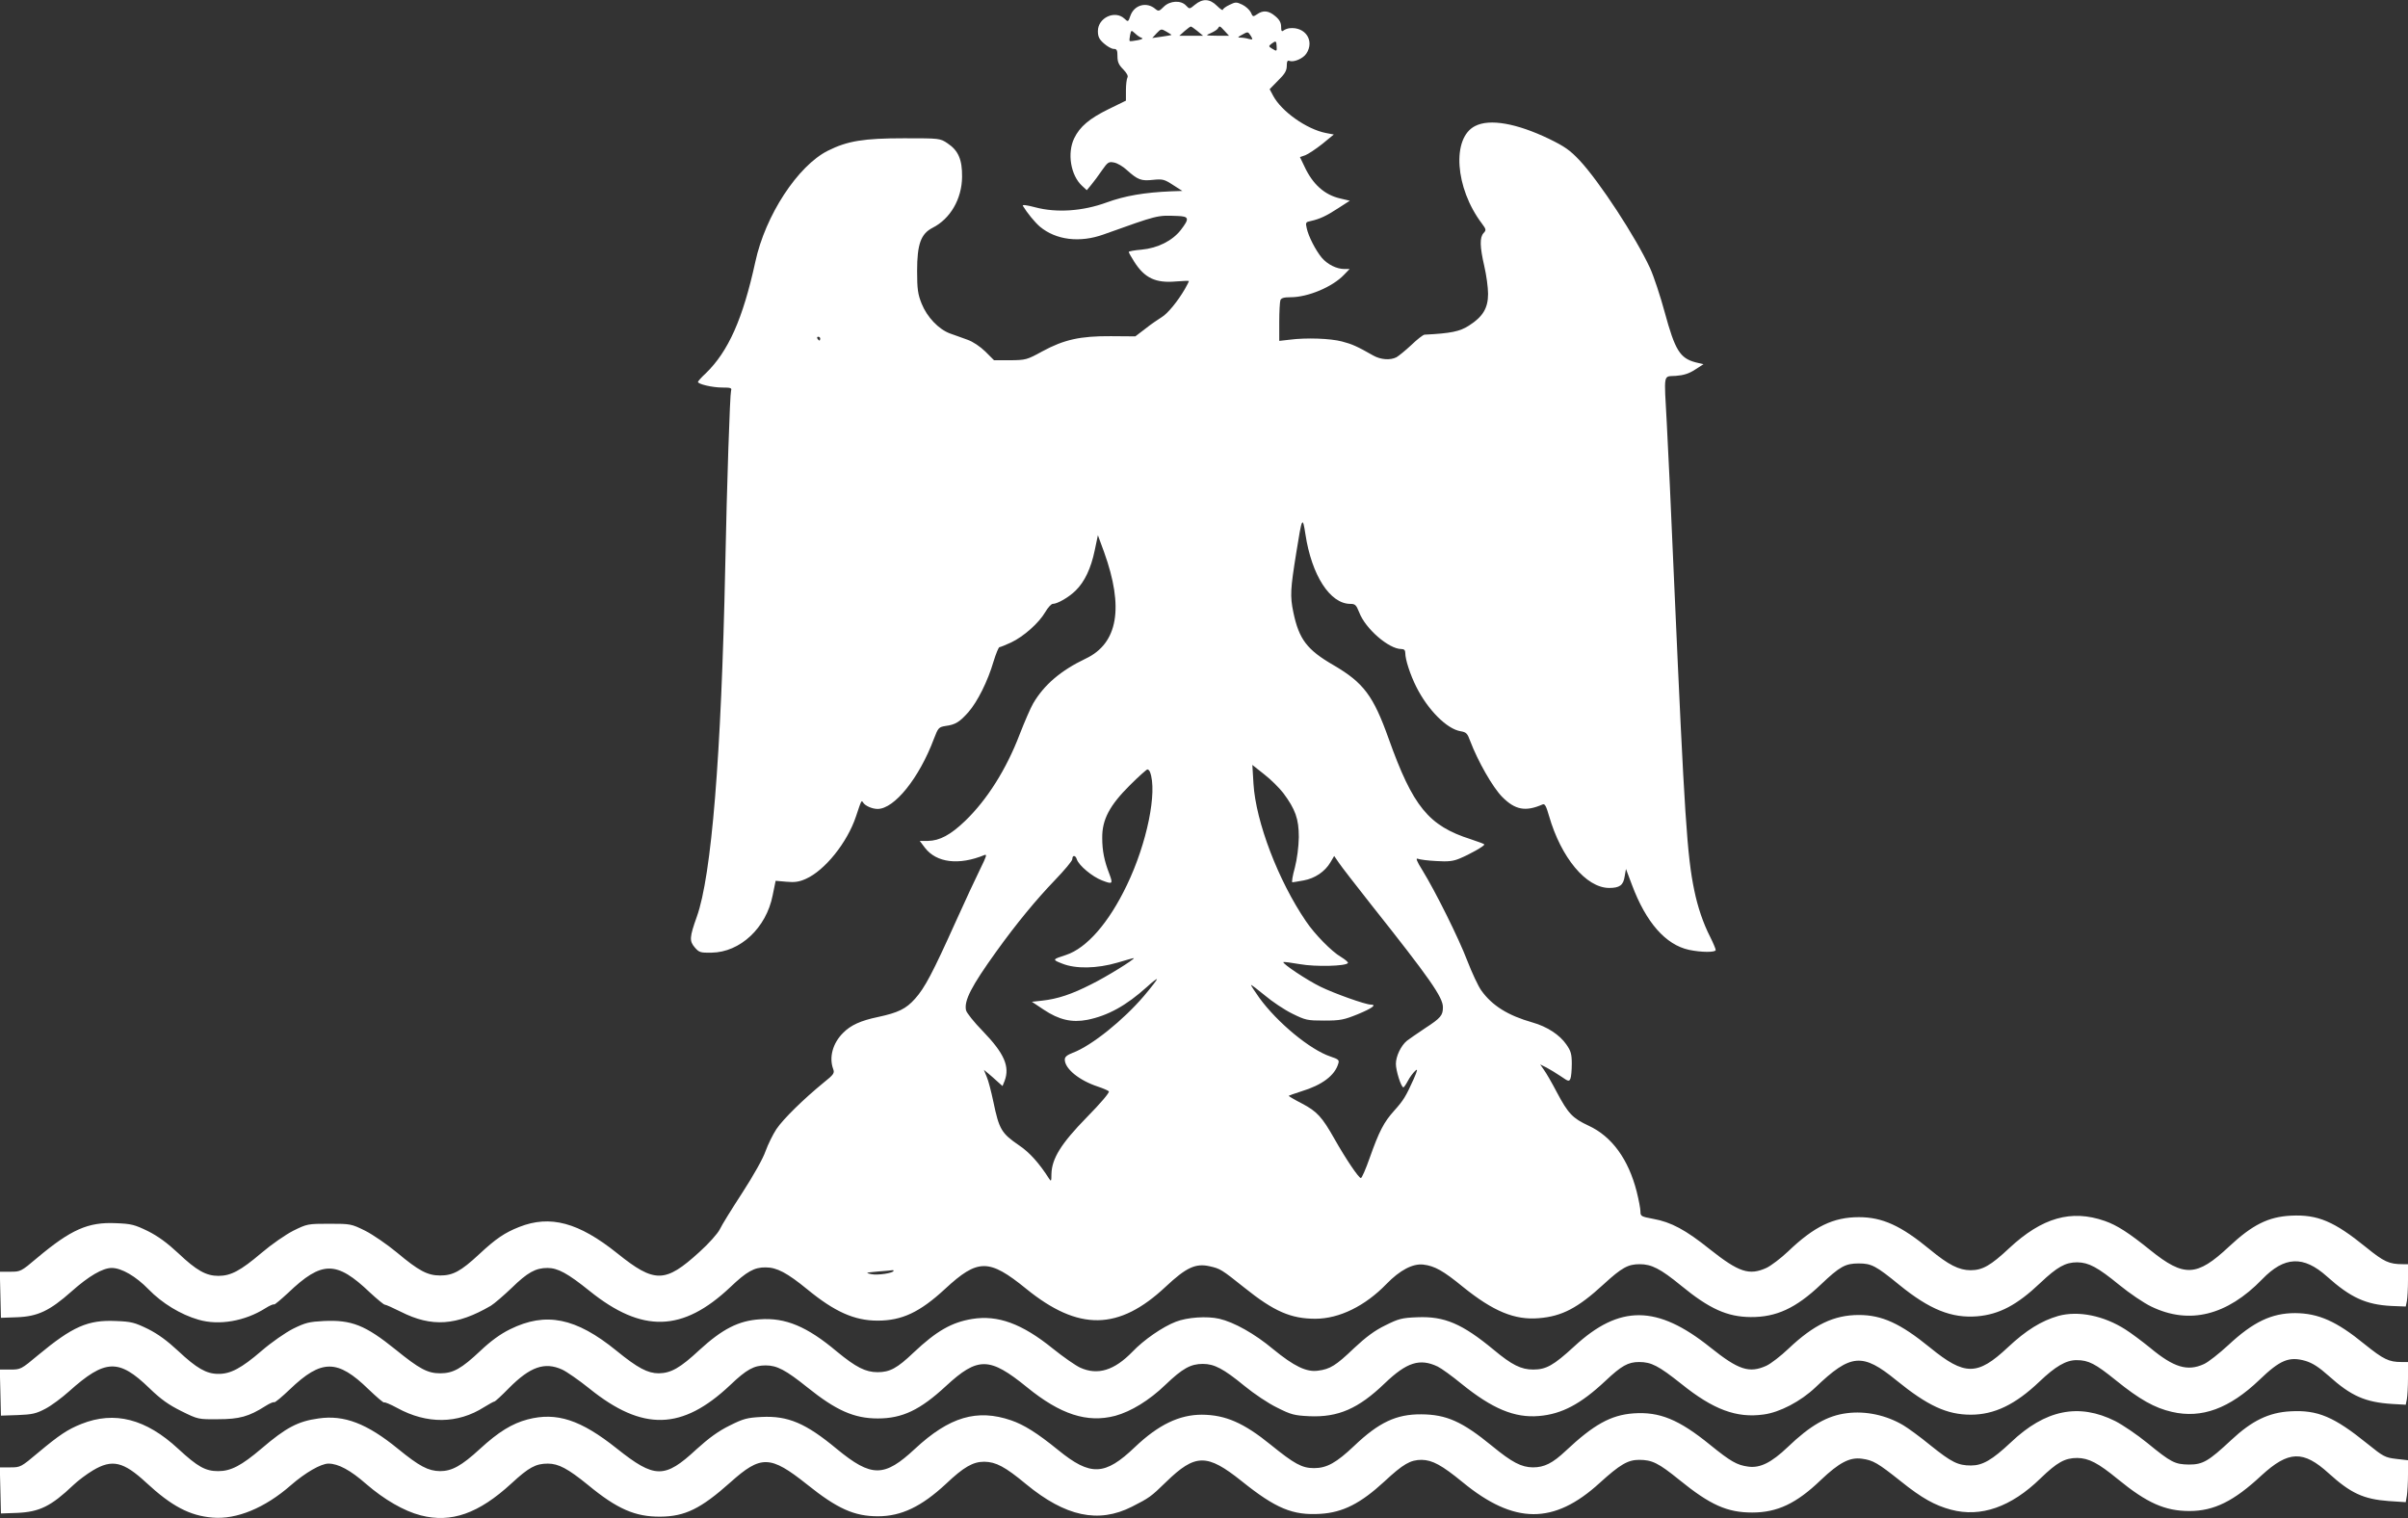 <?xml version="1.0" standalone="no"?>
<!DOCTYPE svg PUBLIC "-//W3C//DTD SVG 20010904//EN"
 "http://www.w3.org/TR/2001/REC-SVG-20010904/DTD/svg10.dtd">
<svg version="1.0" xmlns="http://www.w3.org/2000/svg"
 width="1280pt" height="807pt" viewBox="0 0 1280 807"
 preserveAspectRatio="xMidYMid meet">
<rect x="0" y="0" width="1280" height="807" fill="#333333" stroke="none"/>
<g transform="translate(0,807) scale(0.1,-0.1)"
fill="#ffffff" stroke="none">
<path d="M6352 8045 c-29 -24 -29 -24 -47 -5 -27 30 -86 27 -119 -6 -24 -24
-28 -25 -44 -12 -46 40 -112 23 -133 -35 -12 -34 -12 -35 -32 -16 -51 47 -141
4 -141 -66 0 -30 7 -44 32 -66 18 -16 41 -29 52 -29 17 0 20 -7 20 -39 0 -31
7 -46 31 -70 19 -20 27 -35 22 -43 -4 -7 -8 -38 -8 -68 l0 -55 -92 -45 c-102
-50 -153 -93 -183 -155 -38 -79 -19 -197 42 -253 l25 -23 24 29 c13 16 39 50
57 77 30 43 36 47 64 41 17 -3 48 -21 68 -40 58 -52 76 -59 139 -52 51 5 60 3
106 -27 l50 -32 -60 -2 c-143 -6 -246 -24 -342 -59 -128 -47 -267 -56 -380
-26 -45 12 -70 15 -66 8 23 -38 64 -88 91 -111 85 -71 212 -87 339 -41 291
104 282 102 391 98 63 -2 66 -13 19 -74 -44 -57 -122 -97 -209 -105 -38 -3
-68 -9 -68 -12 0 -4 13 -27 29 -52 55 -87 114 -115 223 -105 37 3 68 4 68 2 0
-2 -10 -22 -22 -43 -38 -65 -91 -130 -123 -149 -16 -10 -55 -36 -85 -60 l-55
-42 -130 1 c-163 1 -249 -18 -365 -81 -82 -45 -88 -46 -171 -47 l-85 0 -46 46
c-28 27 -66 53 -95 63 -26 10 -68 24 -92 33 -61 22 -123 87 -152 159 -20 50
-24 77 -24 174 0 142 20 197 82 229 95 48 156 154 157 271 1 92 -20 140 -77
178 -40 27 -42 27 -231 27 -215 0 -301 -14 -405 -66 -160 -80 -333 -344 -386
-591 -66 -302 -143 -476 -264 -593 -23 -21 -41 -42 -41 -45 0 -12 77 -30 129
-30 45 0 52 -2 47 -17 -6 -20 -22 -490 -31 -938 -21 -1006 -73 -1641 -151
-1858 -39 -109 -40 -129 -11 -163 23 -27 31 -29 89 -28 153 2 291 132 325 304
l16 78 57 -5 c44 -4 67 -1 103 15 102 45 221 194 267 332 29 87 29 88 38 74
11 -18 49 -34 77 -34 89 0 221 164 299 372 23 60 26 63 62 69 53 7 75 21 122
74 48 55 103 165 133 268 13 42 27 77 32 77 4 0 32 11 62 25 67 32 147 103
181 161 14 24 32 44 40 44 25 0 87 36 122 71 47 46 81 117 101 213 l17 81 33
-90 c106 -294 74 -485 -98 -566 -132 -63 -221 -139 -279 -238 -14 -24 -46 -98
-72 -165 -71 -186 -173 -347 -289 -459 -78 -75 -136 -106 -199 -107 l-43 0 28
-37 c61 -79 180 -94 316 -38 15 6 10 -8 -21 -71 -22 -44 -81 -171 -132 -284
-122 -271 -164 -351 -216 -409 -48 -54 -90 -74 -197 -97 -91 -19 -145 -43
-186 -85 -55 -55 -75 -130 -52 -192 8 -21 3 -29 -51 -72 -104 -85 -214 -192
-251 -247 -19 -29 -45 -82 -58 -118 -13 -38 -64 -129 -123 -220 -56 -86 -110
-173 -120 -195 -11 -22 -59 -76 -108 -120 -182 -166 -238 -167 -437 -7 -205
164 -356 205 -521 140 -78 -31 -124 -62 -214 -146 -96 -89 -138 -112 -206
-112 -67 0 -113 24 -230 122 -52 43 -129 96 -169 116 -73 36 -77 37 -191 37
-114 0 -118 -1 -191 -37 -41 -21 -115 -72 -169 -118 -112 -95 -163 -122 -229
-122 -65 0 -116 28 -214 121 -58 54 -107 90 -161 117 -70 34 -88 39 -170 42
-148 7 -239 -34 -418 -184 -86 -73 -89 -74 -143 -74 l-56 0 3 -122 3 -123 85
3 c110 4 174 34 290 137 92 82 166 125 214 125 52 0 128 -44 196 -114 72 -74
171 -134 265 -161 109 -32 247 -8 356 61 22 14 43 23 46 20 3 -2 36 26 75 62
179 171 256 172 435 1 38 -35 73 -64 78 -64 6 0 44 -17 86 -38 164 -83 296
-74 478 32 18 11 68 54 111 95 84 82 127 106 190 106 55 0 107 -28 225 -123
279 -224 494 -218 747 21 87 83 128 106 188 105 59 0 113 -28 223 -118 144
-118 249 -165 372 -165 130 0 225 45 359 169 174 161 233 161 430 1 279 -227
493 -224 743 11 108 101 158 125 233 108 57 -13 62 -16 185 -114 157 -126 247
-165 377 -165 127 0 265 68 378 185 71 73 139 109 195 103 61 -7 107 -33 212
-119 160 -129 274 -177 403 -166 123 10 207 54 344 180 97 89 130 107 192 107
63 0 110 -24 219 -113 152 -125 247 -167 371 -168 136 -1 240 47 372 172 102
97 131 113 202 113 68 0 91 -12 216 -114 161 -131 278 -178 414 -167 117 10
212 60 335 177 91 86 134 110 197 110 61 -1 108 -26 223 -120 55 -45 132 -97
170 -115 202 -98 403 -48 590 145 118 122 219 127 344 15 126 -113 208 -150
343 -157 l76 -3 6 29 c3 15 6 66 6 112 l0 84 -27 0 c-74 0 -101 13 -196 90
-170 138 -257 175 -399 168 -120 -6 -205 -48 -330 -165 -171 -160 -238 -163
-417 -19 -114 92 -177 133 -243 156 -178 62 -333 18 -508 -145 -98 -92 -142
-117 -205 -117 -62 0 -118 29 -215 109 -155 128 -254 173 -379 173 -135 0
-237 -49 -375 -181 -40 -38 -93 -78 -117 -89 -91 -41 -146 -23 -301 100 -127
102 -205 144 -300 161 -64 12 -68 14 -68 39 0 15 -9 62 -20 106 -44 172 -132
293 -255 350 -86 40 -109 64 -170 179 -26 50 -57 103 -68 118 l-20 29 34 -17
c19 -10 53 -31 77 -47 39 -27 43 -28 50 -11 4 10 7 45 7 79 0 51 -5 68 -29
102 -35 51 -102 95 -180 117 -130 37 -214 89 -272 170 -17 24 -50 95 -74 157
-46 121 -169 368 -239 482 -31 49 -37 67 -24 61 10 -4 54 -10 98 -12 63 -4 90
-1 125 14 51 21 130 65 130 74 0 3 -33 15 -72 28 -224 71 -308 174 -437 536
-81 227 -133 296 -292 389 -142 82 -184 138 -214 281 -18 87 -16 122 16 320
30 188 33 193 48 96 33 -219 131 -371 239 -371 26 0 31 -6 47 -45 32 -86 157
-195 224 -195 15 0 21 -6 21 -22 0 -34 26 -114 58 -178 62 -124 163 -225 236
-237 30 -5 36 -11 51 -52 41 -108 120 -247 171 -298 68 -68 123 -79 214 -39
12 5 19 -9 34 -61 64 -222 197 -382 319 -383 56 0 76 14 83 61 l7 40 32 -85
c75 -200 179 -318 303 -345 66 -14 142 -14 142 -1 0 6 -13 37 -29 69 -37 72
-67 160 -85 249 -38 181 -52 396 -106 1617 -16 374 -34 763 -40 865 -15 275
-20 247 48 252 41 3 70 12 102 33 l45 29 -42 10 c-83 22 -109 64 -164 266 -23
85 -58 191 -78 235 -77 166 -268 458 -374 572 -52 55 -79 74 -163 115 -173 83
-316 108 -393 68 -125 -63 -107 -329 36 -518 23 -31 24 -35 9 -51 -21 -23 -20
-72 4 -176 11 -47 20 -113 20 -147 0 -76 -28 -122 -102 -169 -48 -31 -96 -41
-236 -48 -8 -1 -39 -25 -70 -55 -31 -29 -67 -58 -79 -65 -33 -17 -84 -13 -123
9 -86 49 -113 61 -167 75 -61 16 -190 21 -280 9 l-53 -6 0 100 c0 55 3 107 6
116 4 12 20 16 54 16 93 0 223 55 284 119 l30 31 -27 0 c-42 0 -90 24 -121 60
-33 40 -71 114 -80 157 -7 30 -5 33 21 38 49 11 83 27 146 68 l62 40 -51 12
c-83 19 -146 75 -190 170 l-24 50 29 10 c15 6 56 33 90 60 l61 50 -42 8 c-102
20 -236 114 -281 199 l-18 34 45 46 c36 35 46 53 46 78 0 24 4 31 15 26 23 -8
72 13 89 39 45 68 -5 144 -89 135 -11 -1 -26 -7 -32 -12 -10 -8 -13 -3 -13 20
0 21 -9 38 -31 56 -35 30 -65 33 -97 10 -21 -14 -23 -14 -33 10 -7 14 -27 32
-45 41 -31 15 -37 15 -69 -1 -19 -9 -35 -21 -35 -26 0 -5 -14 4 -31 21 -38 38
-76 40 -117 6z m13 -140 l30 -25 -63 0 -63 0 28 25 c15 13 30 24 33 24 3 0 19
-11 35 -24z m145 0 l23 -25 -64 0 c-63 1 -63 1 -33 14 18 8 35 19 38 25 9 15
9 15 36 -14z m-283 -21 c-1 -1 -24 -5 -52 -9 l-50 -7 23 25 c23 24 25 25 52 9
16 -9 28 -17 27 -18z m-157 -16 c8 -3 -2 -8 -24 -12 -21 -4 -39 -6 -41 -4 -2
2 -1 16 2 31 6 28 6 28 27 9 11 -11 28 -22 36 -24z m579 11 c12 -20 11 -21
-11 -16 -12 4 -32 7 -43 7 -18 0 -17 2 5 14 34 19 33 19 49 -5z m137 -54 c2
-29 1 -29 -25 -13 -18 11 -18 13 -3 25 24 18 27 16 28 -12z m-2426 -1555 c0
-5 -2 -10 -4 -10 -3 0 -8 5 -11 10 -3 6 -1 10 4 10 6 0 11 -4 11 -10z m2461
-2415 c65 -87 83 -138 83 -235 -1 -52 -9 -115 -21 -162 -12 -43 -18 -78 -13
-78 4 0 31 5 60 10 60 11 113 47 142 96 l20 34 24 -35 c13 -20 91 -120 172
-223 312 -393 382 -493 382 -546 0 -43 -11 -57 -94 -111 -45 -30 -88 -60 -97
-67 -32 -26 -59 -83 -59 -123 0 -37 28 -125 40 -125 3 0 14 16 24 35 10 19 27
42 38 52 15 14 14 7 -7 -42 -43 -95 -54 -113 -104 -169 -55 -61 -80 -109 -131
-253 -20 -57 -41 -105 -46 -105 -11 -1 -80 101 -141 209 -65 115 -92 145 -172
187 -39 20 -71 39 -71 41 0 1 30 12 68 24 109 33 178 84 196 148 6 18 0 23
-42 37 -108 36 -283 181 -378 312 -24 34 -44 64 -44 68 0 3 32 -21 72 -54 40
-34 106 -78 147 -98 71 -35 80 -37 170 -37 86 0 105 4 179 34 75 31 103 51 68
51 -28 0 -196 60 -267 95 -70 34 -204 123 -197 131 2 2 41 -3 87 -11 83 -15
246 -11 256 6 3 4 -15 19 -38 33 -47 27 -139 120 -185 189 -147 215 -267 530
-279 731 l-6 100 63 -50 c35 -27 80 -72 101 -99z m-708 111 c40 -104 -16 -379
-123 -601 -96 -201 -214 -335 -323 -371 -74 -24 -75 -25 -21 -46 71 -29 185
-27 294 5 47 14 86 25 87 24 5 -6 -145 -99 -226 -139 -104 -53 -179 -78 -261
-87 l-55 -6 63 -42 c81 -54 149 -70 232 -54 109 22 206 75 318 176 28 26 52
44 52 40 0 -4 -31 -44 -69 -89 -110 -129 -279 -265 -378 -302 -31 -12 -43 -22
-43 -36 0 -49 76 -111 176 -144 27 -9 53 -20 58 -25 6 -5 -43 -63 -116 -137
-139 -142 -187 -221 -189 -303 0 -38 -2 -41 -12 -25 -53 83 -104 140 -159 177
-95 65 -107 85 -138 234 -11 52 -26 111 -35 131 l-15 37 22 -18 c13 -11 35
-30 50 -44 l27 -24 11 27 c29 77 -2 147 -116 265 -46 47 -86 97 -89 111 -11
51 28 127 161 312 107 149 212 276 311 379 51 53 93 103 93 112 0 23 17 22 24
-1 11 -33 82 -92 134 -112 57 -22 59 -19 38 37 -26 67 -37 121 -37 189 -1 97
39 173 148 281 46 46 88 83 92 83 5 0 11 -6 14 -14z m-1363 -2651 c0 -12 -84
-25 -118 -18 -34 7 -32 8 33 14 39 3 73 6 78 7 4 1 7 0 7 -3z"/>
<path d="M10941 1075 c-90 -26 -171 -76 -268 -167 -162 -152 -229 -152 -414
-1 -157 128 -255 173 -378 173 -132 0 -239 -51 -374 -179 -41 -39 -94 -80
-118 -91 -91 -41 -148 -22 -298 98 -282 226 -482 228 -723 5 -110 -101 -149
-123 -218 -123 -64 0 -113 24 -210 105 -168 139 -262 179 -406 173 -82 -3
-100 -8 -170 -43 -56 -27 -103 -62 -166 -121 -97 -93 -128 -112 -192 -120 -61
-9 -128 24 -238 114 -99 83 -209 144 -287 162 -65 15 -170 8 -231 -16 -70 -27
-170 -96 -230 -159 -97 -100 -185 -127 -278 -85 -24 11 -89 56 -145 101 -164
133 -293 180 -429 158 -110 -18 -190 -64 -312 -179 -87 -83 -126 -104 -191
-104 -64 0 -115 26 -217 110 -158 133 -273 181 -409 171 -113 -7 -200 -52
-321 -163 -102 -95 -151 -123 -216 -124 -59 0 -112 28 -225 120 -216 176 -376
208 -566 114 -51 -25 -102 -62 -158 -115 -100 -94 -144 -119 -213 -119 -67 0
-110 23 -237 126 -161 130 -234 159 -382 152 -78 -4 -98 -9 -163 -41 -41 -21
-115 -72 -168 -118 -107 -92 -165 -123 -230 -122 -63 0 -115 30 -213 122 -58
54 -107 90 -161 117 -70 34 -88 39 -170 42 -149 7 -231 -30 -413 -181 -91 -76
-93 -77 -148 -77 l-56 0 3 -122 3 -123 90 3 c77 3 98 8 147 34 31 16 87 58
125 92 192 172 264 175 427 17 62 -60 102 -88 170 -122 89 -44 90 -44 195 -43
113 0 164 14 252 70 22 14 43 23 46 20 4 -3 41 28 84 69 168 161 253 161 418
0 43 -41 80 -73 83 -70 3 3 34 -10 69 -29 158 -87 322 -85 462 4 26 16 51 30
55 30 4 0 39 32 77 71 113 114 190 141 283 99 24 -11 89 -56 145 -101 283
-228 493 -223 749 19 87 83 126 104 188 104 60 0 106 -24 222 -117 152 -122
248 -165 374 -165 130 0 225 45 362 172 170 157 232 156 431 -6 178 -145 320
-191 469 -152 84 23 181 82 267 165 91 87 134 111 199 111 61 0 110 -26 221
-117 50 -41 127 -93 173 -115 75 -38 92 -42 171 -46 154 -7 262 40 402 175
117 112 186 134 281 89 19 -9 77 -51 127 -92 163 -132 282 -182 411 -171 122
10 223 64 353 186 86 81 121 101 180 101 65 0 103 -20 224 -116 170 -137 294
-183 437 -163 86 11 198 70 276 144 188 180 250 185 430 38 166 -135 269 -183
396 -183 125 0 237 54 364 175 86 82 142 115 198 115 64 0 100 -19 209 -107
126 -102 206 -147 298 -168 158 -37 306 18 465 170 110 106 158 126 245 101
39 -12 71 -33 124 -80 119 -107 194 -140 338 -149 l71 -4 6 30 c3 16 6 67 6
113 l0 84 -34 0 c-68 0 -96 14 -197 95 -149 122 -245 164 -369 165 -125 0
-223 -47 -354 -169 -50 -46 -108 -92 -131 -102 -87 -40 -160 -18 -285 86 -43
35 -102 79 -132 98 -116 74 -251 101 -357 72z"/>
<path d="M9817 558 c-104 -13 -194 -65 -314 -180 -86 -82 -147 -113 -210 -104
-60 8 -93 27 -203 116 -166 135 -269 177 -408 167 -120 -9 -211 -60 -359 -199
-70 -66 -114 -88 -175 -88 -61 1 -110 26 -217 114 -159 130 -242 167 -376 168
-133 1 -226 -43 -357 -168 -94 -89 -145 -118 -213 -118 -64 0 -104 22 -230
124 -144 117 -241 159 -366 160 -120 0 -231 -53 -356 -172 -160 -153 -236
-156 -408 -16 -112 91 -181 134 -250 158 -181 62 -328 19 -511 -151 -164 -153
-231 -153 -416 -1 -165 137 -259 177 -400 170 -77 -4 -96 -9 -170 -46 -59 -29
-110 -66 -176 -126 -169 -157 -222 -156 -423 4 -192 153 -320 195 -474 155
-83 -22 -155 -66 -254 -157 -98 -90 -149 -118 -212 -118 -63 1 -110 26 -224
119 -164 134 -286 181 -422 161 -109 -15 -172 -48 -303 -160 -107 -91 -163
-120 -230 -120 -68 0 -109 23 -212 118 -172 160 -339 203 -515 133 -73 -29
-118 -59 -228 -151 -94 -79 -96 -80 -150 -80 l-56 0 3 -122 3 -123 85 3 c120
5 181 35 300 148 25 24 72 59 104 78 102 61 162 47 283 -65 135 -125 231 -176
353 -186 127 -11 278 51 416 172 77 67 160 115 200 115 52 0 117 -35 200 -108
96 -83 201 -144 290 -167 162 -42 308 9 483 170 92 85 129 105 193 105 57 0
107 -27 213 -113 155 -128 251 -170 385 -169 131 1 215 42 372 182 163 146
212 145 407 -10 162 -130 252 -170 378 -170 124 0 232 52 361 172 95 90 144
118 204 118 62 -1 110 -26 222 -119 210 -173 385 -210 563 -120 92 47 100 52
181 131 156 152 218 152 402 5 182 -146 272 -183 418 -174 120 7 214 55 341
172 100 93 138 115 198 115 57 -1 107 -28 218 -119 274 -225 485 -226 728 -4
108 98 150 123 210 123 69 0 103 -17 213 -106 165 -134 255 -174 388 -174 133
0 235 48 364 172 98 93 154 123 219 114 60 -8 85 -23 207 -120 112 -90 181
-128 267 -151 158 -42 319 14 475 166 89 86 130 109 196 109 61 -1 110 -26
216 -113 154 -126 250 -169 380 -169 131 0 236 52 383 189 144 132 222 135
358 11 116 -105 184 -137 318 -147 l91 -6 6 35 c3 19 6 69 6 112 l0 76 -62 7
c-59 7 -69 12 -153 80 -178 144 -265 181 -409 173 -116 -6 -206 -50 -316 -153
-121 -113 -151 -130 -224 -130 -75 1 -95 11 -222 115 -54 44 -131 96 -170 116
-194 97 -372 61 -555 -113 -99 -93 -150 -123 -212 -123 -69 0 -103 17 -214
106 -56 46 -122 94 -146 108 -91 54 -200 77 -300 64z"/>
</g>
</svg>
